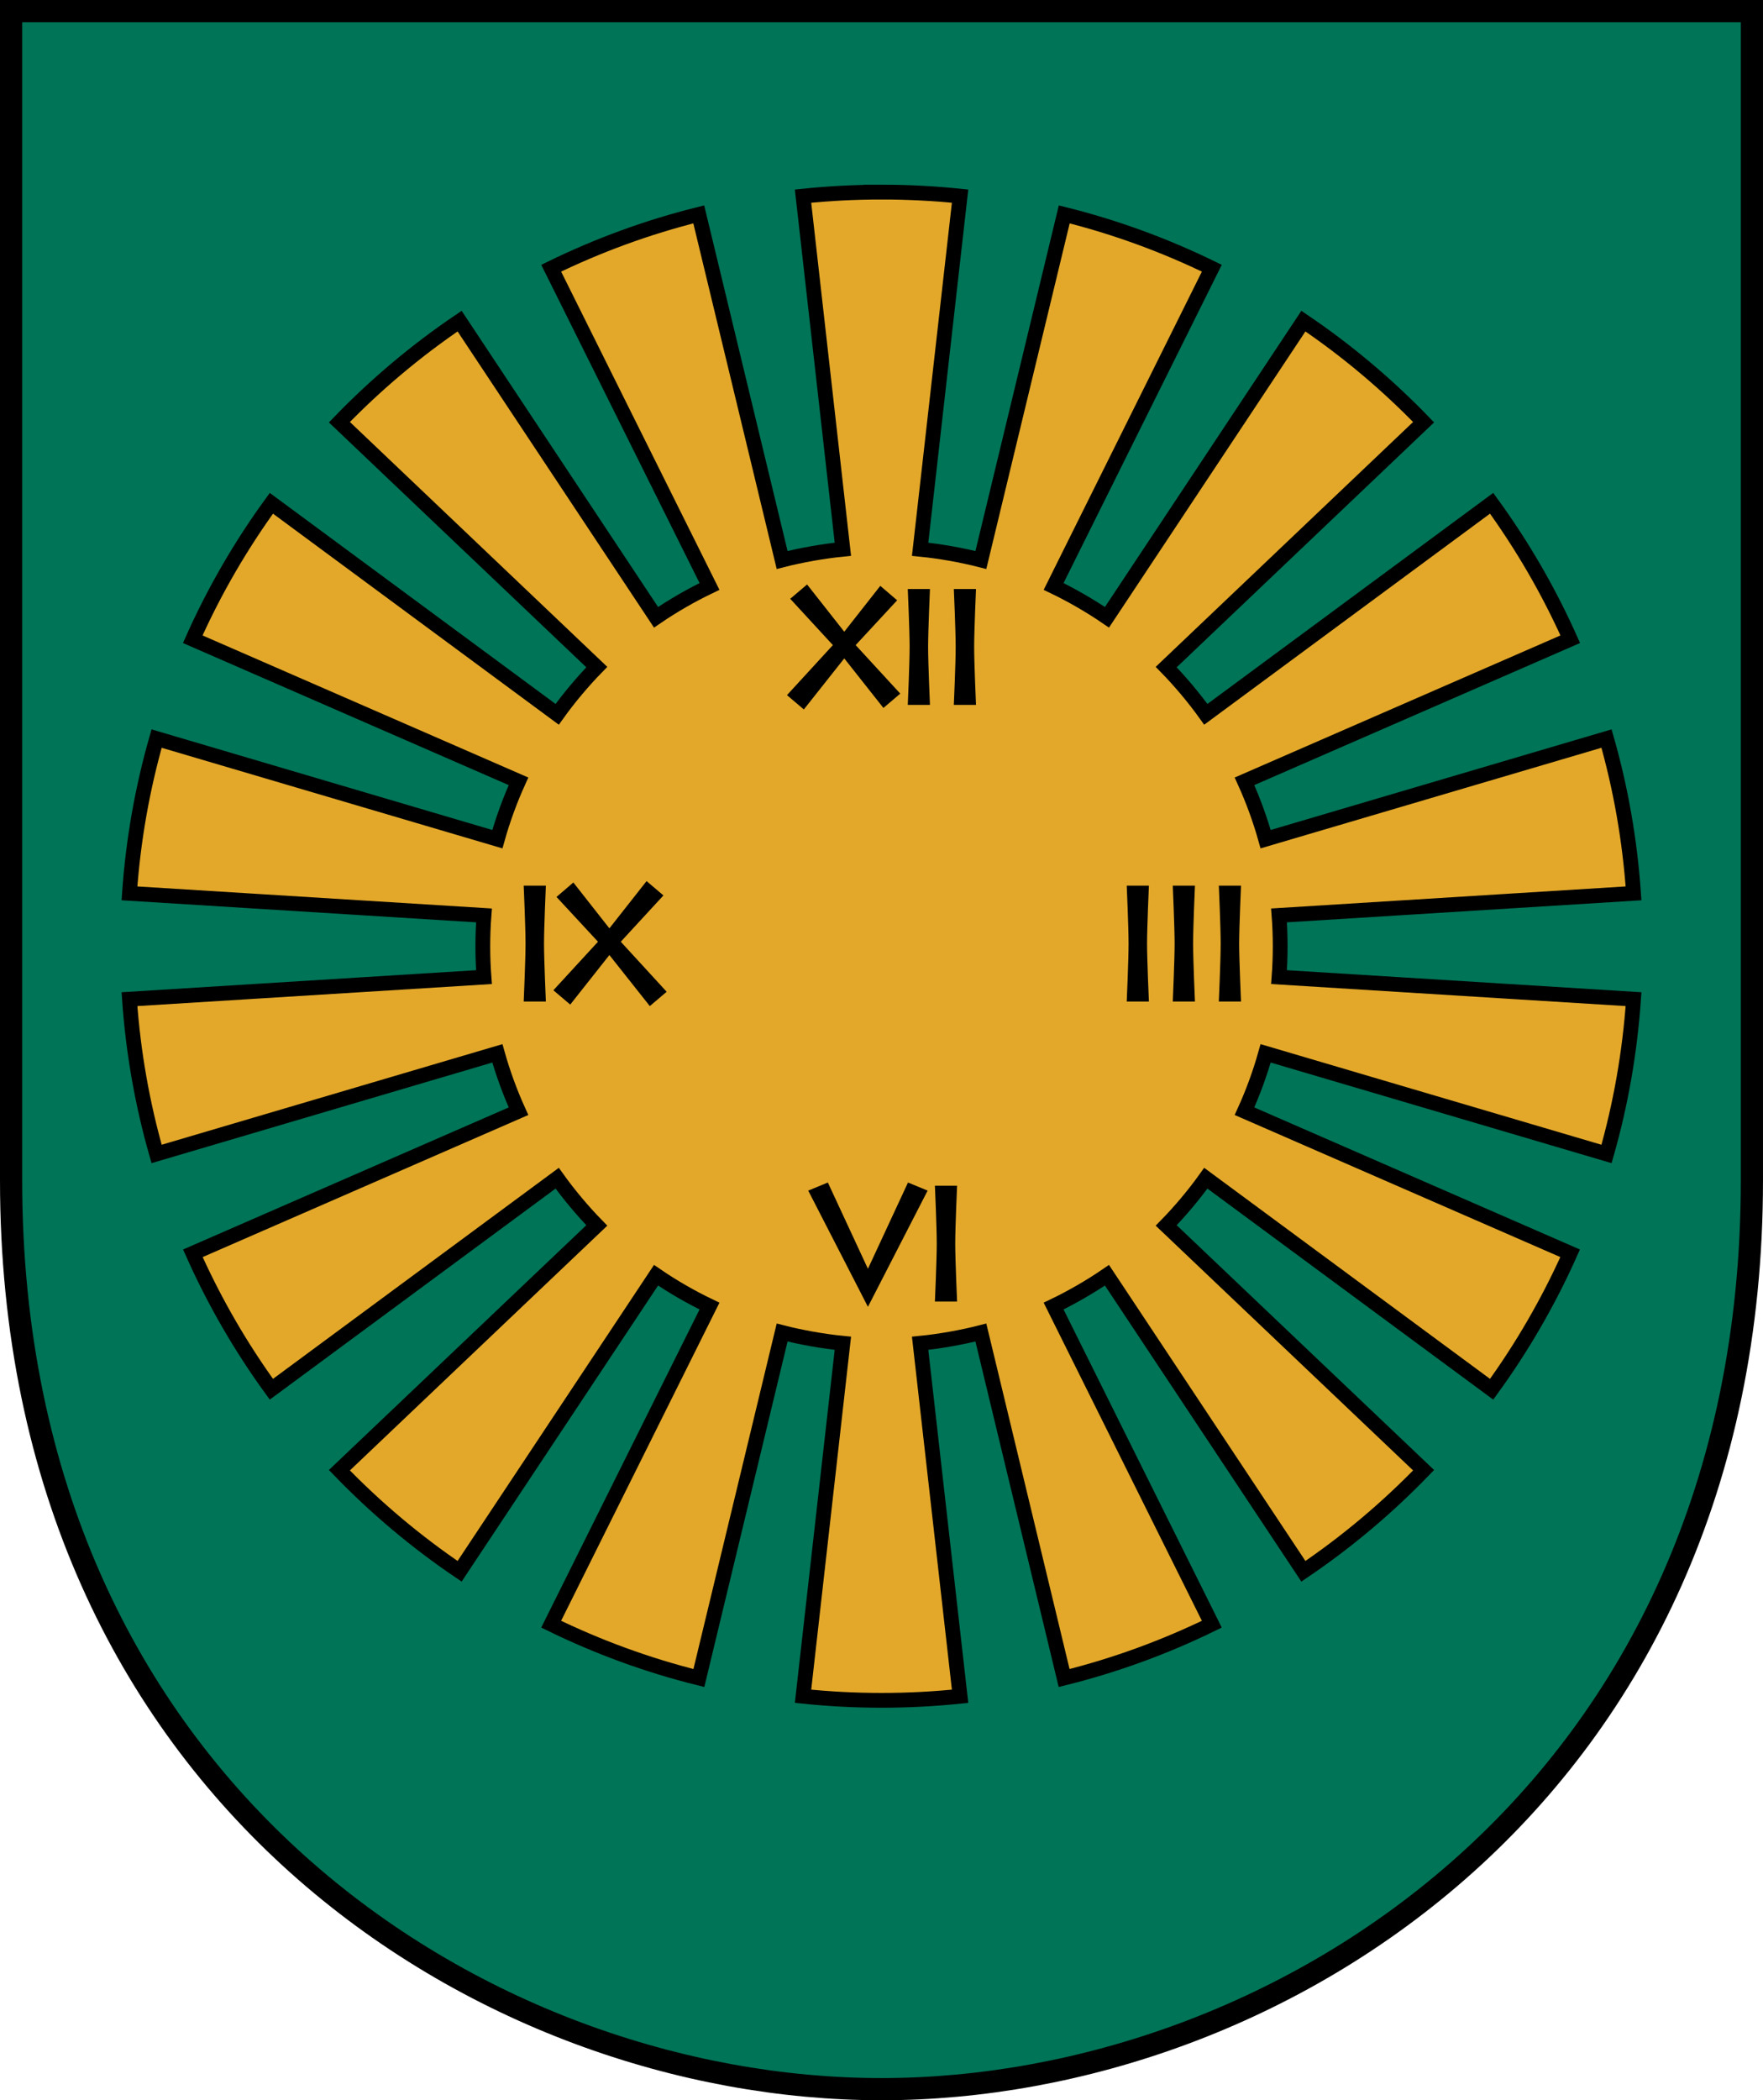 <?xml version="1.0" encoding="UTF-8" standalone="no"?>
<!-- Created with Inkscape (http://www.inkscape.org/) -->

<svg
   xmlns:dc="http://purl.org/dc/elements/1.1/"
   xmlns:cc="http://creativecommons.org/ns#"
   xmlns:rdf="http://www.w3.org/1999/02/22-rdf-syntax-ns#"
   xmlns:svg="http://www.w3.org/2000/svg"
   xmlns="http://www.w3.org/2000/svg"
   xmlns:xlink="http://www.w3.org/1999/xlink"
   xmlns:sodipodi="http://sodipodi.sourceforge.net/DTD/sodipodi-0.dtd"
   xmlns:inkscape="http://www.inkscape.org/namespaces/inkscape"
   width="477.099"
   height="568.197"
   id="svg2"
   version="1.1"
   inkscape:version="0.48.5 r10040"
   sodipodi:docname="Priekuļu novads.svg">
  <defs
     id="defs4" />
  <sodipodi:namedview
     id="base"
     pagecolor="#f6f3f1"
     bordercolor="#666666"
     borderopacity="1.0"
     inkscape:pageopacity="0"
     inkscape:pageshadow="2"
     inkscape:zoom="1"
     inkscape:cx="243.26762"
     inkscape:cy="295.42836"
     inkscape:document-units="px"
     inkscape:current-layer="layer1"
     showgrid="false"
     showborder="true"
     inkscape:window-width="1920"
     inkscape:window-height="1017"
     inkscape:window-x="-8"
     inkscape:window-y="-8"
     inkscape:window-maximized="1"
     inkscape:object-nodes="true"
     inkscape:snap-global="true"
     fit-margin-top="0"
     fit-margin-left="0"
     fit-margin-right="0"
     fit-margin-bottom="0"
     inkscape:showpageshadow="false"
     showguides="true"
     inkscape:guide-bbox="true"
     inkscape:snap-center="true" />
  <g
     inkscape:label="Layer 1"
     inkscape:groupmode="layer"
     id="layer1"
     transform="translate(-591.936,-90.862)">
    <path
       style="color:#000000;fill:#007457;fill-opacity:1;stroke:#000000;stroke-width:6;stroke-linecap:butt;stroke-linejoin:miter;stroke-miterlimit:4;stroke-opacity:1;stroke-dasharray:none;stroke-dashoffset:0;marker:none;visibility:visible;display:inline;overflow:visible;enable-background:accumulate"
       d="m 594.936,93.862 c 0,0 0,150.578 0,316.272 0,165.694 128.272,245.925 235.549,245.925 107.278,0 235.549,-80.231 235.549,-245.925 0,-165.694 0,-316.272 0,-316.272 z"
       id="path3761"
       inkscape:connector-curvature="0"
       sodipodi:nodetypes="cszscc" />
    <g
       id="g4824"
       transform="translate(0.003,0)">
      <path
         id="path4611"
         transform="translate(591.936,90.862)"
         d="m 238.562,51.969 c -7.171,0 -14.27,0.372 -21.25,1.094 l 10.781,95.531 c -2.745,0.271 -5.52,0.669 -8.281,1.156 -2.772,0.489 -5.475,1.062 -8.156,1.75 L 189.094,58 c -13.934,3.469 -27.302,8.394 -39.938,14.562 L 192,158.656 c -2.487,1.193 -4.978,2.504 -7.406,3.906 -2.437,1.407 -4.778,2.874 -7.062,4.438 L 124.375,86.875 c -11.788,7.973 -22.675,17.146 -32.531,27.344 l 69.656,66.25 c -1.929,1.972 -3.791,4.04 -5.594,6.188 -1.809,2.156 -3.513,4.343 -5.125,6.594 L 73.438,136.156 c -8.305,11.424 -15.461,23.739 -21.281,36.781 l 88.156,38.438 c -1.138,2.512 -2.197,5.084 -3.156,7.719 -0.962,2.645 -1.817,5.272 -2.562,7.938 L 42.375,199.812 c -3.841,13.44 -6.345,27.455 -7.344,41.875 l 95.938,5.969 c -0.21,2.75 -0.312,5.54 -0.312,8.344 0,2.814 0.101,5.584 0.312,8.344 l -95.938,5.969 c 1.001,14.419 3.501,28.435 7.344,41.875 l 92.219,-27.219 c 0.743,2.656 1.604,5.303 2.562,7.938 0.963,2.645 2.013,5.198 3.156,7.719 l -88.125,38.438 c 5.82,13.036 12.946,25.362 21.25,36.781 L 150.781,318.75 c 1.607,2.242 3.323,4.446 5.125,6.594 1.809,2.156 3.658,4.209 5.594,6.188 L 91.844,397.75 c 9.856,10.198 20.743,19.37 32.531,27.344 L 177.531,345 c 2.277,1.557 4.634,3.036 7.062,4.438 2.437,1.407 4.91,2.709 7.406,3.906 l -42.844,86.062 c 12.644,6.173 26.025,11.093 39.969,14.562 L 211.656,360.5 c 2.672,0.684 5.395,1.263 8.156,1.75 2.772,0.489 5.526,0.885 8.281,1.156 l -10.781,95.5 c 6.98,0.722 14.079,1.094 21.25,1.094 7.181,0 14.26,-0.37 21.25,-1.094 L 249,363.406 c 2.745,-0.271 5.52,-0.669 8.281,-1.156 2.772,-0.489 5.475,-1.062 8.156,-1.75 l 22.531,93.469 c 13.944,-3.47 27.325,-8.389 39.969,-14.562 l -42.812,-86.062 c 2.487,-1.193 4.947,-2.504 7.375,-3.906 2.437,-1.407 4.778,-2.874 7.062,-4.438 l 53.156,80.094 c 11.788,-7.973 22.675,-17.146 32.531,-27.344 l -69.656,-66.219 c 1.929,-1.972 3.791,-4.04 5.594,-6.188 1.809,-2.156 3.513,-4.343 5.125,-6.594 l 77.344,57.094 c 8.304,-11.419 15.43,-23.745 21.25,-36.781 l -88.125,-38.438 c 1.138,-2.512 2.197,-5.084 3.156,-7.719 0.963,-2.645 1.817,-5.272 2.562,-7.938 l 92.25,27.219 c 3.843,-13.439 6.312,-27.456 7.312,-41.875 l -95.938,-5.969 c 0.21,-2.75 0.312,-5.54 0.312,-8.344 0,-2.814 -0.101,-5.584 -0.312,-8.344 l 95.938,-5.969 c -0.998,-14.42 -3.472,-28.435 -7.312,-41.875 l -92.25,27.219 c -0.743,-2.656 -1.604,-5.303 -2.562,-7.938 -0.963,-2.645 -2.013,-5.198 -3.156,-7.719 l 88.156,-38.438 c -5.82,-13.043 -12.976,-25.357 -21.281,-36.781 L 326.312,193.25 c -1.607,-2.242 -3.323,-4.446 -5.125,-6.594 -1.809,-2.156 -3.658,-4.209 -5.594,-6.188 l 69.656,-66.25 C 375.394,104.021 364.507,94.848 352.719,86.875 L 299.562,167 c -2.277,-1.557 -4.634,-3.036 -7.062,-4.438 -2.437,-1.407 -4.879,-2.709 -7.375,-3.906 L 327.938,72.562 C 315.302,66.394 301.934,61.469 288,58 l -22.562,93.5 c -2.672,-0.684 -5.395,-1.263 -8.156,-1.75 -2.772,-0.489 -5.526,-0.885 -8.281,-1.156 L 259.812,53.062 c -6.99,-0.724 -14.069,-1.094 -21.25,-1.094 z"
         style="color:#000000;fill:#e3a82a;fill-opacity:1;stroke:#000000;stroke-width:4;stroke-linecap:square;stroke-linejoin:miter;stroke-miterlimit:4;stroke-opacity:1;stroke-dasharray:none;stroke-dashoffset:0;marker:none;visibility:visible;display:inline;overflow:visible;enable-background:accumulate"
         inkscape:connector-curvature="0" />
      <path
         sodipodi:nodetypes="ccccccccccccc"
         inkscape:connector-curvature="0"
         id="path4722"
         d="m 810.342,248.984 -4.562,3.875 11.542,12.528 -12.417,13.535 4.562,3.875 10.938,-13.812 10.594,13.406 4.562,-3.875 -12.073,-13.128 11.229,-12.122 -4.562,-3.906 -9.75,12.406 z"
         style="font-size:medium;font-style:normal;font-variant:normal;font-weight:normal;font-stretch:normal;text-indent:0;text-align:start;text-decoration:none;line-height:normal;letter-spacing:normal;word-spacing:normal;text-transform:none;direction:ltr;block-progression:tb;writing-mode:lr-tb;text-anchor:start;baseline-shift:baseline;color:#000000;fill:#000000;fill-opacity:1;stroke:none;stroke-width:6;marker:none;visibility:visible;display:inline;overflow:visible;enable-background:accumulate;font-family:Sans;-inkscape-font-specification:Sans" />
      <path
         sodipodi:nodetypes="czcczcc"
         inkscape:connector-curvature="0"
         id="path4744"
         d="m 837.594,250.219 c 0,0 0.5,11.319 0.5,15.672 0,4.353 -0.5,15.672 -0.5,15.672 l 6,0 c 0,0 -0.5,-11.319 -0.5,-15.672 0,-4.353 0.5,-15.672 0.5,-15.672 z"
         style="font-size:medium;font-style:normal;font-variant:normal;font-weight:normal;font-stretch:normal;text-indent:0;text-align:start;text-decoration:none;line-height:normal;letter-spacing:normal;word-spacing:normal;text-transform:none;direction:ltr;block-progression:tb;writing-mode:lr-tb;text-anchor:start;baseline-shift:baseline;color:#000000;fill:#000000;fill-opacity:1;stroke:none;stroke-width:6;marker:none;visibility:visible;display:inline;overflow:visible;enable-background:accumulate;font-family:Sans;-inkscape-font-specification:Sans" />
      <use
         height="568.197"
         width="477.099"
         transform="translate(12.463,0)"
         id="use4748"
         xlink:href="#path4744"
         y="0"
         x="0" />
      <use
         height="568.197"
         width="477.099"
         transform="translate(59.25,80.25)"
         id="use4754"
         xlink:href="#path4744"
         y="0"
         x="0" />
      <use
         height="568.197"
         width="477.099"
         transform="translate(59.25,80.25)"
         id="use4756"
         xlink:href="#use4748"
         y="0"
         x="0" />
      <use
         x="0"
         y="0"
         xlink:href="#use4748"
         id="use4760"
         transform="translate(71.713,80.25)"
         width="477.099"
         height="568.197" />
      <use
         height="568.197"
         width="477.099"
         transform="translate(7.342,161.418)"
         id="use4748-0"
         xlink:href="#path4744"
         y="0"
         x="0" />
      <path
         sodipodi:nodetypes="ccccccc"
         inkscape:connector-curvature="0"
         id="path4791"
         d="m 815.967,410.778 -5.312,2.188 16.156,31.438 16.156,-31.438 -5.312,-2.188 -10.844,23.344 z"
         style="font-size:medium;font-style:normal;font-variant:normal;font-weight:normal;font-stretch:normal;text-indent:0;text-align:start;text-decoration:none;line-height:normal;letter-spacing:normal;word-spacing:normal;text-transform:none;direction:ltr;block-progression:tb;writing-mode:lr-tb;text-anchor:start;baseline-shift:baseline;color:#000000;fill:#000000;fill-opacity:1;stroke:none;stroke-width:6;marker:none;visibility:visible;display:inline;overflow:visible;enable-background:accumulate;font-family:Sans;-inkscape-font-specification:Sans" />
      <use
         height="568.197"
         width="477.099"
         transform="matrix(-1,0,0,1,1577.248,80.25)"
         id="use4797"
         xlink:href="#path4722"
         y="0"
         x="0" />
      <use
         height="568.197"
         width="477.099"
         transform="matrix(-1,0,0,1,1577.248,80.25)"
         id="use4799"
         xlink:href="#path4744"
         y="0"
         x="0" />
    </g>
  </g>
</svg>
